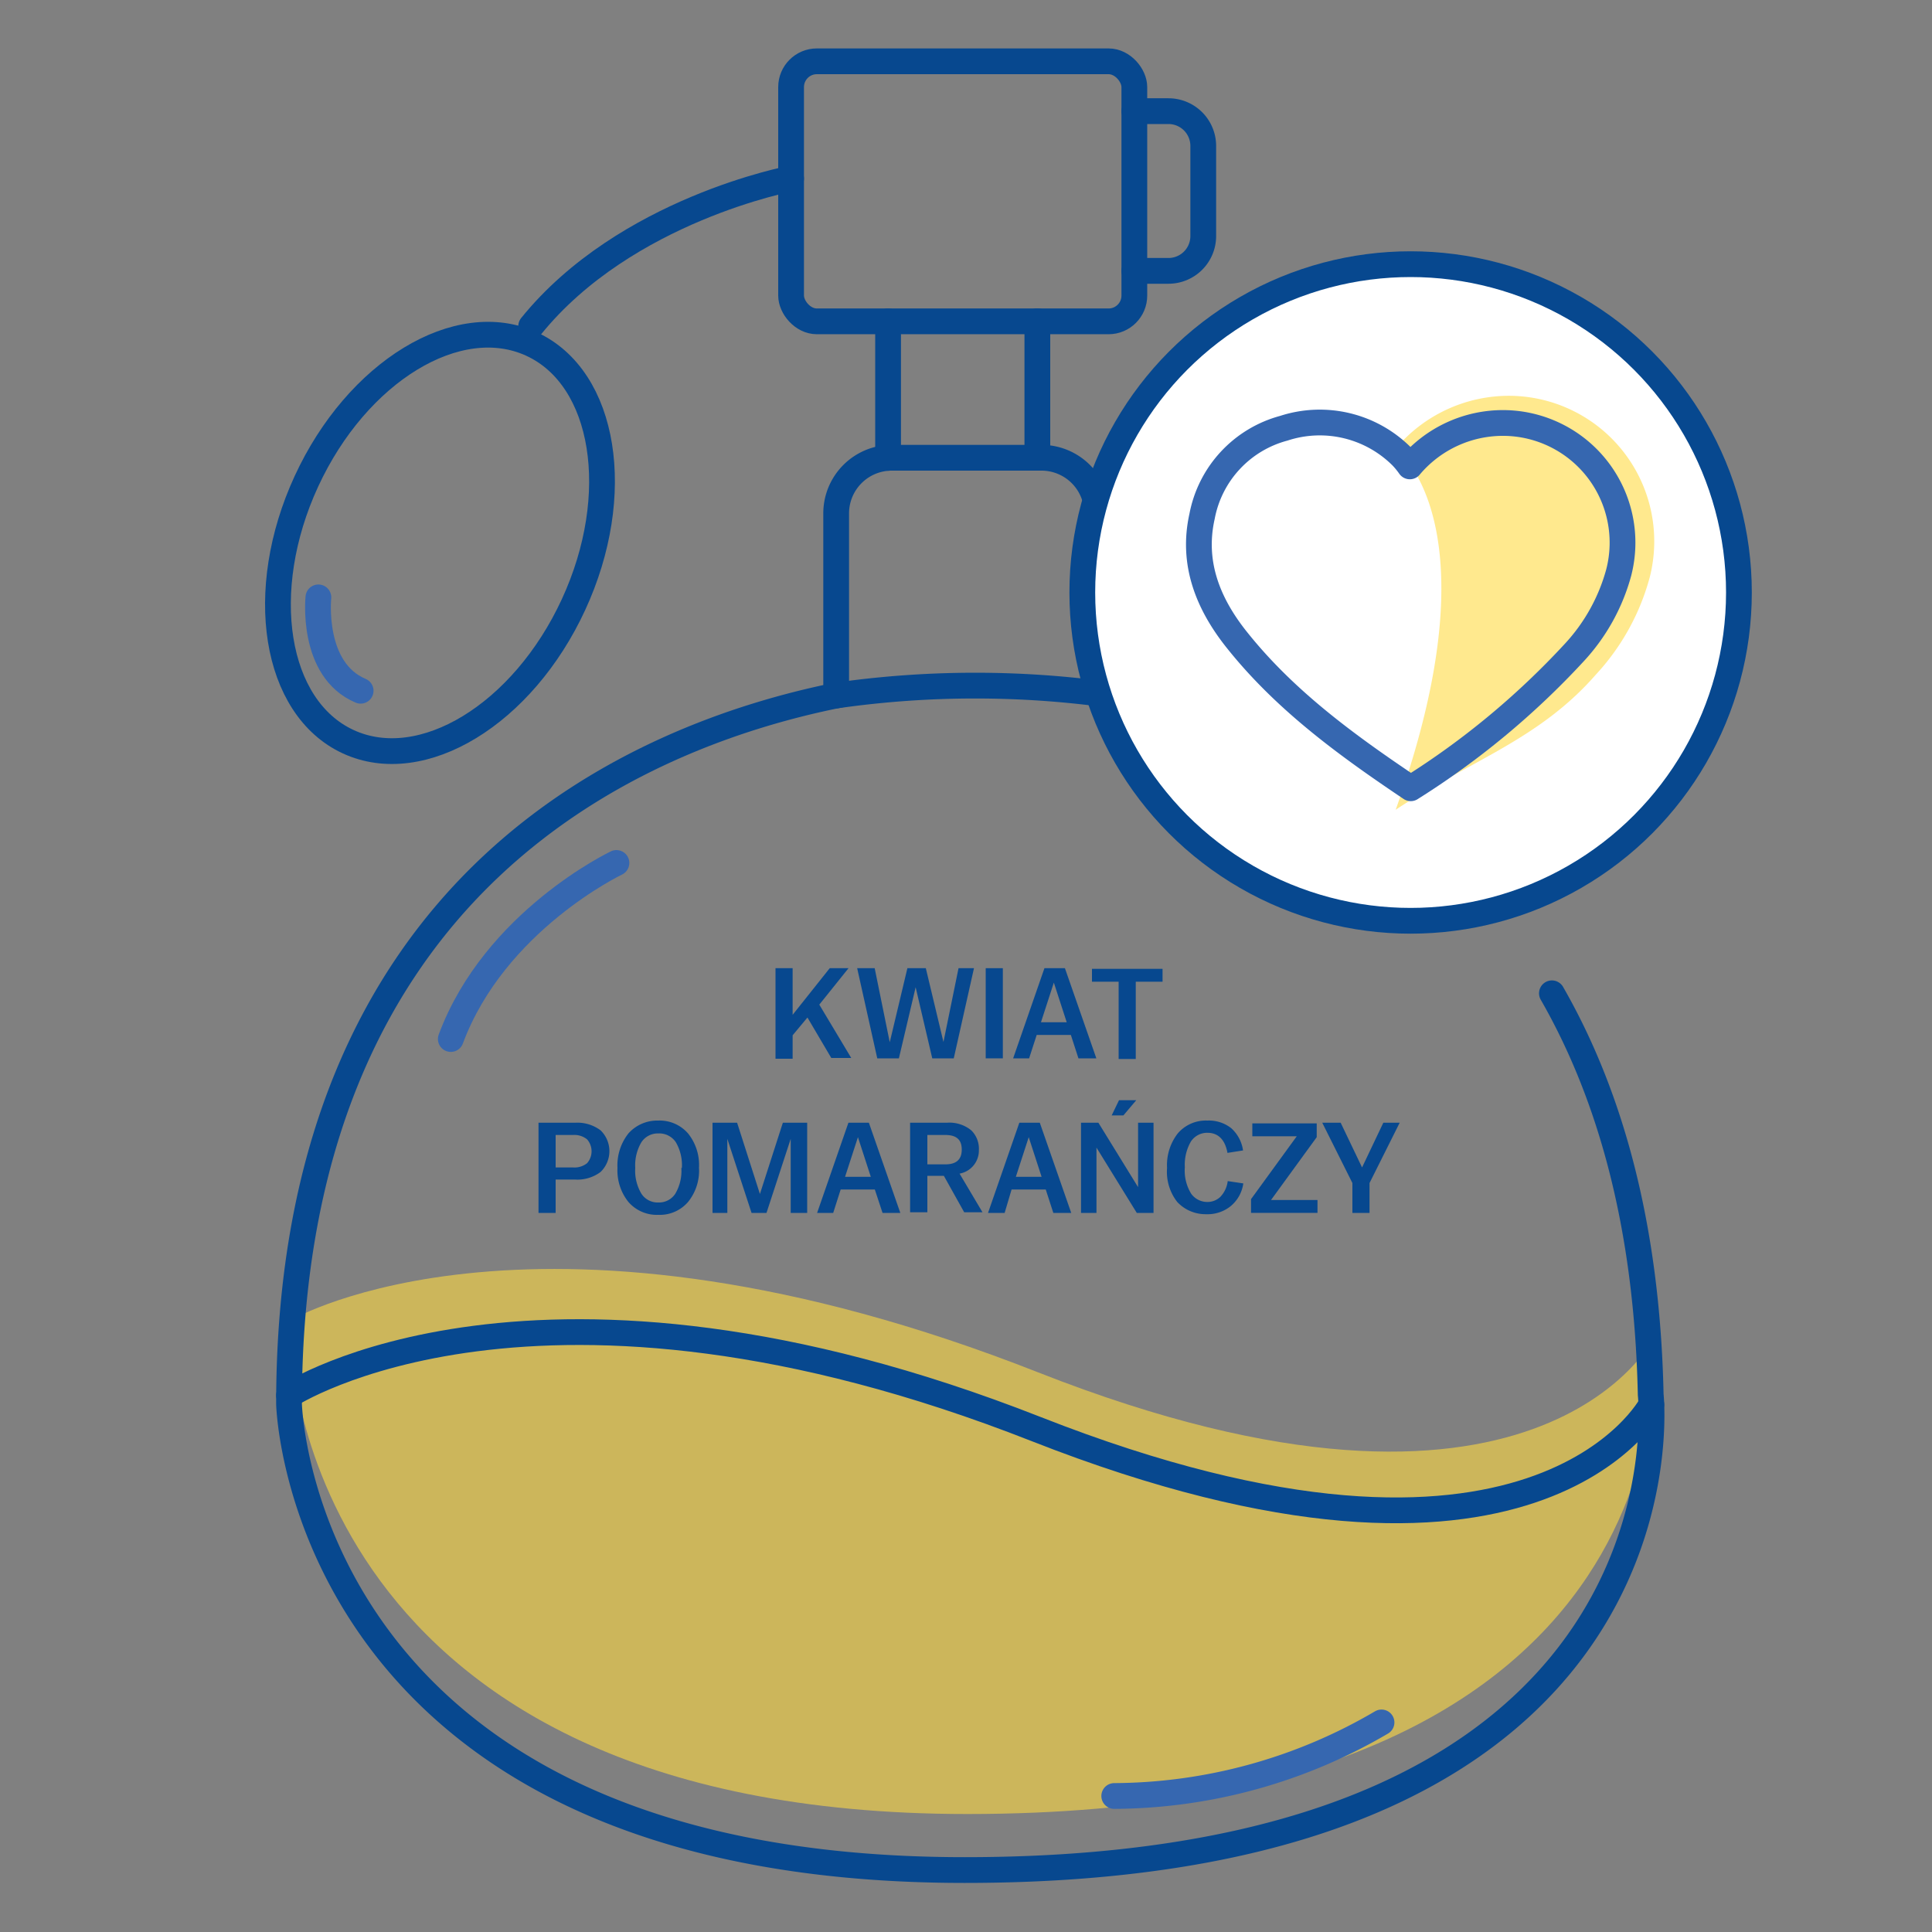 <svg id="Warstwa_1" data-name="Warstwa 1" xmlns="http://www.w3.org/2000/svg" viewBox="0 0 150 150"><rect x="0" y="0" width="150" height="150" fill="#808080" stroke="none"/><defs><style>.cls-1{fill:#07488f;}.cls-2{fill:#ffdb43;opacity:0.6;}.cls-3,.cls-4{fill:none;}.cls-3,.cls-5{stroke:#07488f;stroke-miterlimit:10;}.cls-3,.cls-4,.cls-5{stroke-linecap:round;stroke-width:2px;}.cls-4{stroke:#3667b0;stroke-linejoin:round;}.cls-5{fill:#fff;}</style></defs><title>ikonki</title><path class="cls-1" d="M60.21,75.17h1.33v3.62l2.88-3.62h1.46L63.61,78l2.48,4.14H64.54L62.69,79l-1.15,1.38v1.82H60.21Z"/><path class="cls-1" d="M66.55,75.17h1.36l1.17,5.75,1.37-5.75h1.43l1.37,5.73,1.17-5.73h1.2l-1.57,7H72.38l-1.29-5.52-1.3,5.52H68.11Z"/><path class="cls-1" d="M76.53,75.17h1.33v7H76.53Z"/><path class="cls-1" d="M81.09,75.17h1.59l2.44,7H83.73l-.59-1.82H80.49l-.59,1.82H78.66Zm1.73,4.2-1-3.08-1,3.08Z"/><path class="cls-1" d="M86.85,76.22H84.78v-1h5.48v1H88.18v6H86.85Z"/><path class="cls-1" d="M41.81,87.17h2.82a3,3,0,0,1,2,.59,2.25,2.25,0,0,1,0,3.23,3,3,0,0,1-2,.59H43.14v2.59H41.81Zm1.33,3.47h1.35a1.56,1.56,0,0,0,1.09-.33,1.4,1.4,0,0,0,0-1.85,1.56,1.56,0,0,0-1.09-.34H43.14Z"/><path class="cls-1" d="M47.94,90.68v0A4,4,0,0,1,48.79,88a3,3,0,0,1,2.32-1,2.92,2.92,0,0,1,2.31,1,3.9,3.9,0,0,1,.85,2.66v0a3.86,3.86,0,0,1-.85,2.66,2.89,2.89,0,0,1-2.31,1,2.92,2.92,0,0,1-2.32-1A3.91,3.91,0,0,1,47.94,90.68Zm5,0v0a3.53,3.53,0,0,0-.47-2A1.54,1.54,0,0,0,51.11,88a1.52,1.52,0,0,0-1.31.68,3.52,3.52,0,0,0-.48,2v0a3.48,3.48,0,0,0,.48,2,1.5,1.5,0,0,0,1.31.68,1.51,1.51,0,0,0,1.32-.68A3.49,3.49,0,0,0,52.9,90.68Z"/><path class="cls-1" d="M55.32,87.17h1.91L59,92.7l1.78-5.53h1.89v7H61.39V88.42l-1.88,5.75H58.35l-1.88-5.75v5.75H55.32Z"/><path class="cls-1" d="M65.87,87.17h1.59l2.44,7H68.52l-.6-1.82H65.27l-.58,1.82H63.44Zm1.74,4.2-1-3.08-1,3.08Z"/><path class="cls-1" d="M70.66,87.17H73.5a2.66,2.66,0,0,1,1.92.6A2,2,0,0,1,76,89.29a1.82,1.82,0,0,1-1.5,1.83l1.78,3H74.86l-1.58-2.83H72v2.83H70.66ZM72,90.4h1.4c.85,0,1.27-.38,1.27-1.15s-.42-1.13-1.27-1.13H72Z"/><path class="cls-1" d="M79.14,87.17h1.59l2.44,7H81.78l-.59-1.82H78.54L78,94.17H76.71Zm1.73,4.2-1-3.08-1,3.08Z"/><path class="cls-1" d="M83.93,87.17h1.35l3.08,5v-5h1.2v7h-1.3L85.13,89.1v5.07h-1.2Zm2.95-1.75h1.34l-1,1.18h-.91Z"/><path class="cls-1" d="M90.61,90.68v0A4,4,0,0,1,91.44,88a2.87,2.87,0,0,1,2.3-1,2.81,2.81,0,0,1,1.85.59,2.86,2.86,0,0,1,.92,1.73l-1.21.19c-.18-1-.7-1.56-1.55-1.56a1.51,1.51,0,0,0-1.29.68,3.6,3.6,0,0,0-.47,2v0a3.41,3.41,0,0,0,.5,2.06,1.54,1.54,0,0,0,1.26.63,1.43,1.43,0,0,0,1-.4,2.15,2.15,0,0,0,.57-1.22l1.21.18a2.78,2.78,0,0,1-1,1.78,2.85,2.85,0,0,1-1.88.61,3,3,0,0,1-2.25-.95A3.8,3.8,0,0,1,90.61,90.68Z"/><path class="cls-1" d="M97.13,93.1l3.55-4.88H97.23v-1h5v1.07l-3.55,4.88h3.61v1H97.13Z"/><path class="cls-1" d="M105,91.85l-2.34-4.68h1.43l1.66,3.47,1.65-3.47h1.27l-2.34,4.68v2.32H105Z"/><path class="cls-2" d="M22.67,102.45s19.21-11.14,57.93,4.1,47.77-2.62,47.77-2.62,4.11,36.91-53.27,36.91c-51.59,0-52.45-36.19-52.45-36.19C22.65,103.91,22.66,103.17,22.67,102.45Z"/><path class="cls-3" d="M85.18,53.72V39.85a4.32,4.32,0,0,0-4.31-4.31H69.23a4.32,4.32,0,0,0-4.31,4.31V54c-15.22,3.1-42.48,14.33-42.48,55,0,0,.86,36.19,52.46,36.19,57.38,0,53.26-36.91,53.26-36.91-.28-13.33-3.25-23.46-7.67-31.16"/><rect class="cls-3" x="61.42" y="4.76" width="26.65" height="20.19" rx="2"/><line class="cls-3" x1="80.54" y1="24.94" x2="80.54" y2="35.54"/><line class="cls-3" x1="68.95" y1="35.55" x2="68.95" y2="24.95"/><path class="cls-3" d="M22.44,108.33s19.23-12.62,58,2.62,47.77-1.9,47.77-1.9"/><path class="cls-3" d="M64.92,54A76.1,76.1,0,0,1,86.51,54"/><path class="cls-3" d="M88.07,8.63h2.65a2.7,2.7,0,0,1,2.7,2.7v7a2.7,2.7,0,0,1-2.7,2.7H88.07"/><path class="cls-3" d="M61.42,13.86s-12.85,2.4-20.18,11.46"/><ellipse class="cls-3" cx="34.15" cy="42.15" rx="17" ry="11.42" transform="translate(-18.42 55.5) rotate(-65.23)"/><path class="cls-4" d="M47.86,67S38.41,71.49,35,80.67"/><path class="cls-4" d="M86.51,139.44a41.33,41.33,0,0,0,20.75-5.71"/><path class="cls-4" d="M24.72,46.38S24.13,52,28,53.63"/><circle class="cls-5" cx="109.52" cy="46" r="25.49"/><path class="cls-2" d="M108.36,62.87c5.65-3.76,11.09-5.4,15.53-10.48a18,18,0,0,0,4.19-7.55,11.3,11.3,0,0,0-10.82-14.11,11.5,11.5,0,0,0-8.9,4.1S116.34,40.57,108.36,62.87Z"/><path class="cls-4" d="M109.46,36.21a9.44,9.44,0,0,1,7.32-3.37,9.29,9.29,0,0,1,8.9,11.6,14.86,14.86,0,0,1-3.44,6.21A62.37,62.37,0,0,1,109.53,61.2c-5-3.36-9.8-6.85-13.55-11.58-2.21-2.79-3.46-5.93-2.65-9.54a8.76,8.76,0,0,1,6.34-6.83,9,9,0,0,1,9.17,2.2A6.51,6.51,0,0,1,109.46,36.21Z"/></svg>